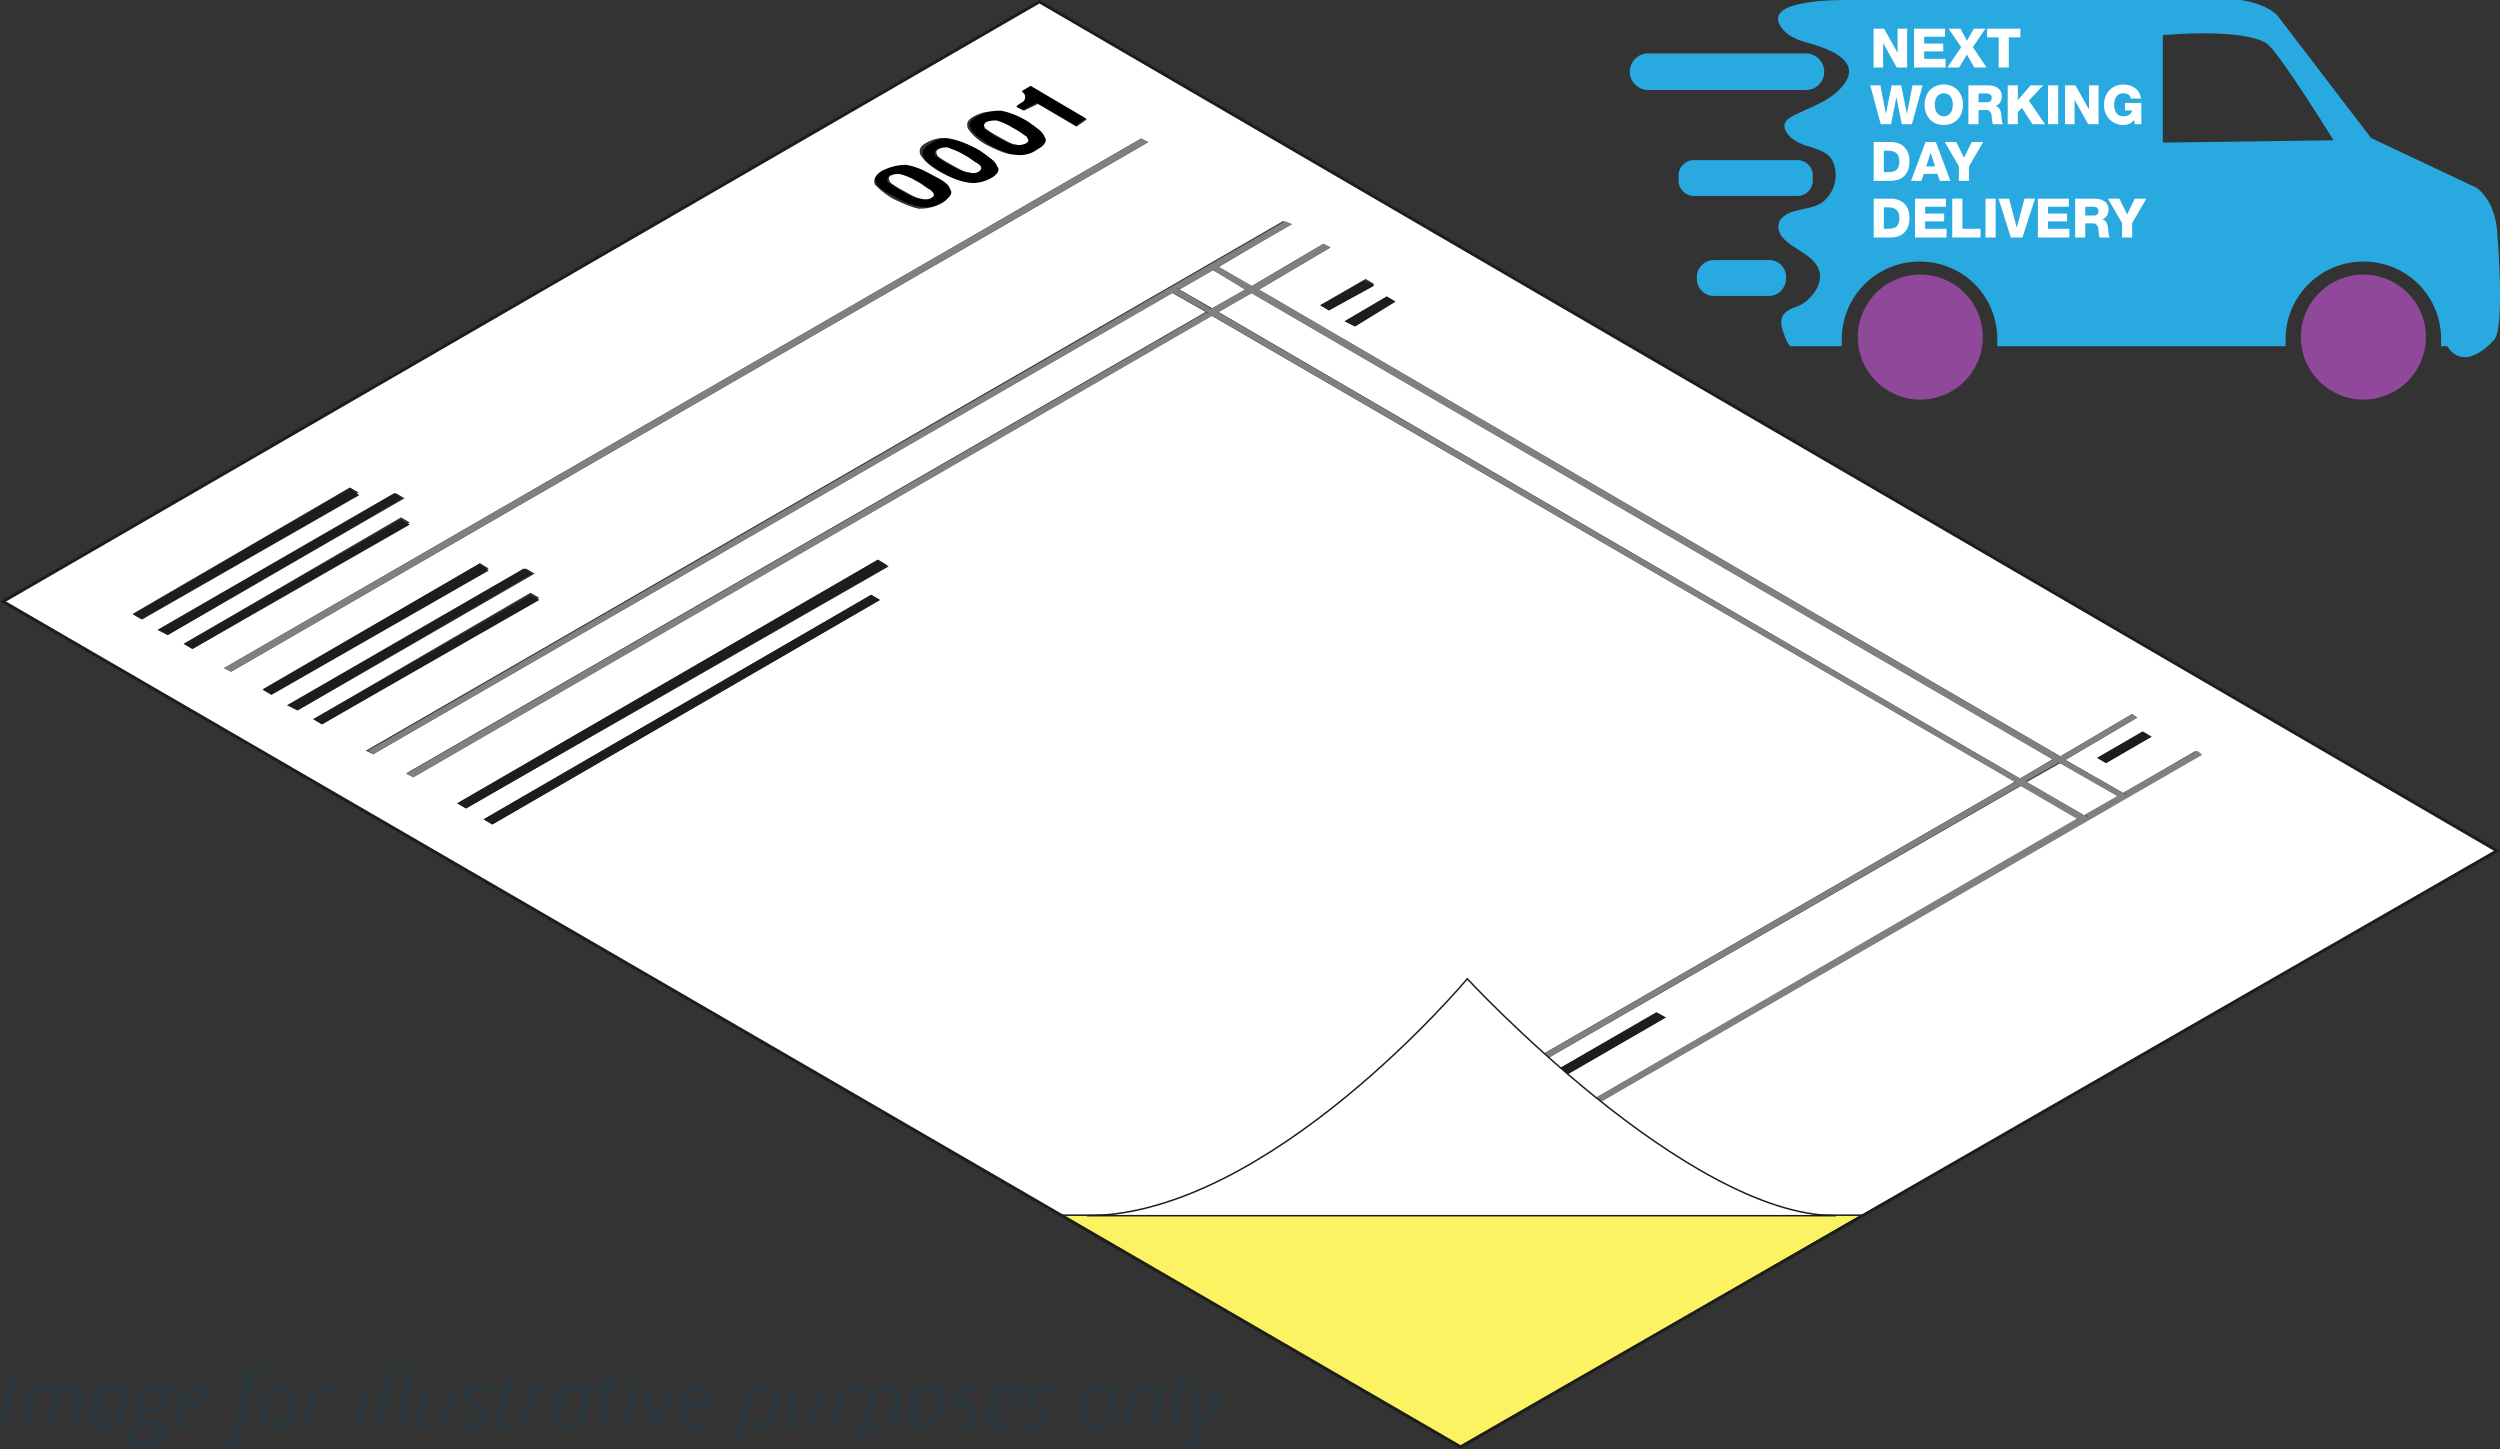 <?xml version="1.0" encoding="utf-8"?>
<!-- Generator: Adobe Illustrator 15.0.2, SVG Export Plug-In . SVG Version: 6.00 Build 0)  -->
<!DOCTYPE svg PUBLIC "-//W3C//DTD SVG 1.1//EN" "http://www.w3.org/Graphics/SVG/1.1/DTD/svg11.dtd">
<svg version="1.1" id="Layer_1" xmlns="http://www.w3.org/2000/svg" xmlns:xlink="http://www.w3.org/1999/xlink" x="0px" y="0px"
	 width="410.817px" height="238.108px" viewBox="-91.838 -91.35 410.817 238.108"
	 enable-background="new -91.838 -91.35 410.817 238.108" xml:space="preserve">
<rect x="-91.838" y="-91.35" width="410.817" height="238.108" fill="#333333" stroke="none"/>
<g enable-background="new    ">
	<g>
		<g>
			<g>
				<g>
					<g>
						<defs>
							<polygon id="SVGID_1_" points="148.174,146.414 -91.339,7.491 78.967,-91.061 318.48,48.46 							"/>
						</defs>
						<clipPath id="SVGID_2_">
							<use xlink:href="#SVGID_1_"  overflow="visible"/>
						</clipPath>
						<g clip-path="url(#SVGID_2_)">
							<path fill="#FFFFFF" d="M246.729,34.038l-5.515,3.138l9.499,5.515l5.514-3.224L246.729,34.038 M113.826-43.227l-5.431,3.14
								l131.714,76.67l5.431-3.224L113.826-43.227 M107.465-46.955l-5.512,3.138l5.43,3.139l5.51-3.139L107.465-46.955
								 M54.712-62.564c-0.592,0.254-0.592,0.596-0.255,1.188c0.255,0.253,1.188,0.849,2.292,1.441
								c1.101,0.595,2.035,1.188,2.629,1.188c0.592,0.255,1.442,0.255,2.034,0c0.595-0.254,0.595-0.593,0.255-1.188
								c-0.255-0.255-1.188-0.849-2.289-1.441c-1.108-0.595-2.038-1.188-2.629-1.188C55.899-62.819,55.307-62.819,54.712-62.564
								 M62.513-66.89c-0.595,0.255-0.595,0.595-0.255,1.188c0.255,0.255,1.188,0.849,2.289,1.438
								c1.104,0.597,2.037,1.188,2.629,1.188c0.849,0.253,1.442,0.253,2.037,0c0.592-0.254,0.592-0.594,0.255-1.188
								c-0.255-0.253-1.188-0.846-2.292-1.438c-1.102-0.594-2.034-1.188-2.629-1.188C63.7-67.397,63.106-67.144,62.513-66.89
								 M70.315-71.47c-0.592,0.255-0.592,0.595-0.255,1.188c0.255,0.255,1.188,0.849,2.292,1.442
								c1.102,0.596,2.035,1.188,2.544,1.188c0.85,0.254,1.441,0.254,2.036-0.255c0.592-0.255,0.592-0.594,0.255-1.188
								c-0.34-0.594-1.187-0.849-2.291-1.441c-1.102-0.594-2.035-1.188-2.629-1.188C71.42-71.725,70.91-71.725,70.315-71.47
								 M112.641,115.882l-1.442-0.846l69.121-40.032l1.441,0.847L112.641,115.882 M254.191,34.038l-1.441-0.849l7.464-4.327
								l1.441,0.849L254.191,34.038 M-10.934,44.133l-1.441-0.848L51.318,6.392L52.76,7.24L-10.934,44.133 M130.875-37.713
								l-1.7-0.85l6.875-4.07l1.442,0.848L130.875-37.713 M-15.26,41.501l-1.442-0.849L52.419,0.621l1.442,0.849L-15.26,41.501
								 M126.548-40.342l-1.442-0.85l7.461-4.323l1.441,0.849L126.548-40.342 M-30.526,32.596l-1.188-0.594l150.712-87.02
								l1.187,0.595l-11.787,6.955l5.43,3.138l11.792-6.955l1.185,0.594l-11.788,6.955l131.715,76.67l11.785-6.953l0.854,0.595
								l-11.79,6.952l9.498,5.431l11.79-6.871l0.851,0.594L119.34,119.615l-0.853-0.593L249.95,43.198l-9.499-5.514l-131.714,75.822
								l-0.851-0.588l131.379-75.824L107.207-39.49L-23.911,36.328l-1.19-0.595l131.376-75.821l-5.513-3.14L-30.526,32.596
								 M-38.923,27.677l-1.442-0.849L-4.658,6.051L-3.216,6.9L-38.923,27.677 M-42.912,25.389l-1.438-0.849L-5.42,2.066l1.442,0.85
								L-42.912,25.389 M-47.237,22.76l-1.441-0.848l35.708-20.694l1.441,0.848L-47.237,22.76 M-53.852,19.027l-1.187-0.593
								L95.675-68.587l1.188,0.594L-53.852,19.027 M-60.212,15.296l-1.438-0.85l35.705-20.777l1.442,0.847L-60.212,15.296
								 M-64.283,13.005l-1.441-0.848l38.929-22.476l1.438,0.85L-64.283,13.005 M-68.609,10.376l-1.442-0.849l35.708-20.778
								l1.442,0.848L-68.609,10.376 M76.424-73.167l-1.187-0.594c0.592-0.256,0.847-0.595,1.101-0.85
								c0.256-0.254,0.256-0.594,0.256-0.849c0-0.253,0-0.253-0.256-0.595l-0.254-0.254l1.442-0.847l9.244,5.428l-1.697,1.188
								l-6.356-3.732L76.424-73.167 M62.851-57.898c-1.187,0.594-2.289,0.849-3.731,0.849c-1.187-0.255-2.629-0.849-4.325-1.697
								c-1.442-0.849-2.292-1.697-2.884-2.29c-0.255-0.849,0-1.442,1.188-2.036c1.187-0.594,2.289-0.849,3.73-0.594
								c1.442,0.253,2.63,0.847,4.327,1.696c1.441,0.848,2.629,1.695,2.884,2.289C64.293-59.339,63.956-58.491,62.851-57.898
								 M70.315-62.223c-1.102,0.595-2.289,0.85-3.731,0.595c-1.442-0.254-2.629-0.849-4.323-1.697
								c-1.441-0.848-2.292-1.697-2.884-2.629c-0.255-0.85,0-1.442,1.187-2.037c1.188-0.594,2.289-0.848,3.73-0.594
								c1.442,0.255,2.629,0.849,4.326,1.696c1.442,0.85,2.292,1.697,2.884,2.631C72.098-63.666,71.757-63.071,70.315-62.223
								 M78.121-66.803c-1.187,0.594-2.292,0.85-3.733,0.85c-1.441-0.255-2.629-0.85-4.326-1.697
								c-1.442-0.849-2.289-1.697-2.884-2.632c-0.255-0.847,0-1.441,1.188-2.035c1.19-0.594,2.292-0.848,3.733-0.594
								c1.442,0.255,2.629,0.849,4.326,1.697c1.442,0.849,2.292,1.696,2.884,2.629C79.902-68.331,79.562-67.397,78.121-66.803
								 M78.967-91.061L-91.339,7.491l239.514,139.267L318.48,48.46L78.967-91.061"/>
							<path fill="#1D1D1B" d="M-34.259-11.166L-69.964,9.612l1.442,0.849l35.705-20.438L-34.259-11.166 M-27.046-10.318
								l-38.933,22.476l1.697,0.848l38.588-22.474L-27.046-10.318 M-25.948-5.992l-35.705,20.438l1.438,0.85l35.708-20.439
								L-25.948-5.992 M-12.971,1.218l-35.708,20.778l1.441,0.849l35.708-20.438L-12.971,1.218 M-5.761,2.066L-44.69,24.54
								l1.696,0.849L-4.402,2.914L-5.761,2.066 M-4.574,6.392l-35.791,20.439l1.442,0.849L-3.215,7.24L-4.574,6.392 M52.423,0.623
								l-69.125,40.029l1.442,0.849L54.199,1.726L52.423,0.623 M51.318,6.392l-63.694,36.894l1.441,0.848L52.76,7.24L51.318,6.392
								 M132.316-45.262l-7.209,4.072l1.442,0.85l7.461-4.072L132.316-45.262 M136.05-42.633l-6.958,4.07l1.697,0.85l6.615-4.071
								L136.05-42.633 M180.403,75.004l-69.458,40.032l1.78,0.846l69.21-40.031L180.403,75.004 M260.302,28.863l-7.467,4.327
								l1.44,0.849l7.466-4.325L260.302,28.863"/>
							<path fill="#808080" d="M95.675-68.587L-55.036,18.435l1.187,0.593l150.712-87.02L95.675-68.587 M119.338-55.013
								L-31.373,32.002l0.847,0.594l131.459-75.823l-0.592-0.254l1.188-0.594l0.592,0.254l5.431-3.138l-0.595-0.255l0.85-0.594
								l0.591,0.254l12.128-6.952L119.338-55.013 M106.364-40.004L-25.102,35.82l1.19,0.595l131.374-75.908L106.364-40.004
								 M112.641-43.735l-5.514,3.138l1.188,0.595l5.513-3.139L112.641-43.735 M125.616-51.282l-11.79,6.956l1.187,0.594
								l11.788-6.955L125.616-51.282 M239.18,37.176l-131.374,75.823l0.848,0.592l131.462-75.824L239.18,37.176 M245.54,33.444
								l-5.512,3.139l0.846,0.594l5.517-3.138L245.54,33.444 M258.514,25.983l-11.785,6.953l0.85,0.594l11.79-6.952L258.514,25.983
								 M269.206,32.002l-12.127,6.871l0.592,0.254l-0.851,0.594l-0.592-0.338l-5.51,3.138l0.588,0.254l-1.187,0.596l-0.595-0.255
								l-131.035,75.99l0.853,0.591l150.71-87.016L269.206,32.002 M101.444-44.075l-1.104,0.594l0.592,0.254l5.51,3.14l0.85,0.593
								l131.971,76.67l0.851,0.594l9.496,5.516l0.595,0.254l1.186-0.596l-0.592-0.253l-9.496-5.515l-1.188-0.594L108.398-40.004
								l-1.187-0.595l-5.173-3.138L101.444-44.075 M107.807-47.803l-0.85,0.594l0.595,0.256l5.173,3.223l1.104,0.594l131.715,76.672
								l1.188,0.594l9.498,5.429l0.592,0.256l0.851-0.594l-0.592-0.254l-9.499-5.43l-0.85-0.595L115.016-43.817l-1.188-0.593
								l-5.43-3.139L107.807-47.803"/>
							<path d="M61.072-58.746c-0.595,0.255-1.188,0.255-2.037,0c-0.847-0.254-1.697-0.593-2.626-1.188
								c-1.188-0.594-1.697-1.188-2.289-1.441c-0.254-0.254-0.254-0.85,0.255-1.188c0.591-0.255,1.187-0.255,1.697-0.255
								c0.592,0.255,1.692,0.595,2.629,1.189c1.187,0.594,1.697,1.187,2.289,1.441C62.004-59.339,61.664-59.085,61.072-58.746
								 M53.352-63.411c-1.187,0.593-1.697,1.443-1.187,2.036c0.254,0.849,1.187,1.441,2.884,2.291
								c1.442,0.847,2.884,1.441,4.326,1.694c1.188,0.255,2.629,0,3.731-0.849c1.187-0.594,1.697-1.442,1.187-2.036
								c-0.254-0.849-1.187-1.44-2.88-2.29c-1.442-0.849-2.884-1.441-4.326-1.696C55.642-64.26,54.457-63.92,53.352-63.411
								 M68.873-63.071c-0.592,0.253-1.102,0.253-2.034,0c-0.932-0.255-1.697-0.594-2.629-1.188
								c-1.187-0.595-1.697-1.188-2.292-1.439c-0.255-0.253-0.255-0.847,0.254-1.188c0.595-0.254,1.188-0.254,1.697-0.254
								c0.596,0.254,1.697,0.597,2.629,1.189c1.188,0.594,1.697,1.187,2.292,1.442C69.723-63.92,69.469-63.411,68.873-63.071
								 M61.072-67.738c-1.188,0.594-1.438,1.442-1.188,2.036c0.255,0.848,1.188,1.438,2.884,2.631
								c1.442,0.848,2.884,1.438,4.326,1.697c1.188,0.253,2.543,0,3.731-0.594c1.188-0.596,1.782-1.443,1.188-2.037
								c-0.255-0.85-1.188-1.442-2.884-2.63c-1.442-0.849-2.884-1.441-4.326-1.696C63.446-68.841,62.259-68.587,61.072-67.738
								 M76.679-67.738c-0.595,0.255-1.188,0.255-1.783,0.255c-0.847-0.255-1.697-0.594-2.629-1.188
								c-1.187-0.595-1.697-1.188-2.289-1.439c-0.255-0.254-0.255-0.849,0.255-1.187c0.592-0.254,1.187-0.254,1.697-0.254
								c0.848,0.254,1.697,0.593,2.629,1.187c1.187,0.594,1.779,1.188,2.289,1.442C77.271-68.245,77.271-67.992,76.679-67.738
								 M68.873-72.319c-1.187,0.594-1.697,1.442-1.187,2.035c0.255,0.849,1.187,1.442,2.884,2.632
								c1.441,0.848,2.884,1.441,4.326,1.697c1.187,0.253,2.629,0,3.733-0.85c1.187-0.594,1.697-1.441,1.187-2.037
								c-0.255-0.848-1.187-1.442-2.881-2.63c-1.442-0.849-2.884-1.441-4.326-1.696C71.166-73.167,70.061-72.912,68.873-72.319
								 M77.525-77.238l-1.442,0.848l0.34,0.256c0.255,0.254,0.255,0.254,0.255,0.594c0,0.338,0,0.594-0.341,0.848
								c-0.254,0.255-0.591,0.255-1.186,0.85l1.105,0.594l2.288-1.188l6.364,3.732l1.695-1.188L77.525-77.238"/>
						</g>
					</g>
				</g>
			</g>
		</g>
	</g>
</g>
<path fill="#FCF362" stroke="#1D1D1B" stroke-width="0.25" stroke-miterlimit="10" d="M148.174,146.414l-65.731-38.08h131.715
	L148.174,146.414z"/>
<path fill="#FFFFFF" stroke="#1D1D1B" stroke-width="0.25" stroke-miterlimit="10" d="M209.832,108.421H86.769
	c29.937,0,62.508-38.93,62.508-38.93S185.324,108.421,209.832,108.421L209.832,108.421z"/>
<path fill="none" stroke="#1D1D1B" stroke-width="0.5" stroke-miterlimit="10" d="M318.48,48.46L78.967-91.061L-91.339,7.491
	l239.514,138.922L318.48,48.46z"/>
<g>
	<path fill="#2A373E" d="M-91.838,143.287l1.982-9.311h1.061l-1.972,9.311H-91.838z M-84.412,143.287l0.941-4.404
		c0.08-0.399,0.1-0.701,0.1-0.861c0.02-0.3-0.05-0.527-0.18-0.698c-0.13-0.16-0.36-0.24-0.67-0.24c-0.352,0-0.701,0.12-1.031,0.381
		c-0.34,0.25-0.63,0.6-0.901,1.102c-0.25,0.46-0.45,1.03-0.581,1.7l-0.66,3.003h-1.061l1.481-6.956h0.9l-0.16,1.303h0.07
		c0.371-0.503,0.731-0.883,1.101-1.103c0.36-0.22,0.741-0.33,1.131-0.33c0.48,0,0.851,0.142,1.101,0.42
		c0.26,0.271,0.42,0.65,0.46,1.144h0.05c0.38-0.521,0.771-0.922,1.182-1.172c0.399-0.271,0.82-0.399,1.241-0.399
		c0.541,0,0.951,0.149,1.251,0.43c0.3,0.281,0.44,0.701,0.44,1.263c0,0.278-0.04,0.66-0.13,1.121l-0.92,4.272h-1.071l0.93-4.403
		c0.1-0.438,0.141-0.752,0.141-0.932c0-0.271-0.07-0.48-0.221-0.642c-0.14-0.149-0.37-0.229-0.7-0.229
		c-0.33,0-0.67,0.12-1.001,0.371c-0.34,0.24-0.63,0.6-0.88,1.041c-0.25,0.46-0.441,1-0.571,1.602l-0.681,3.203h-1.12
		L-84.412,143.287z M-73.422,136.18c0.4,0,0.73,0.101,1.041,0.32c0.3,0.2,0.541,0.5,0.7,0.898h0.08l0.42-1.101h0.801l-1.471,6.966
		h-0.841l0.161-1.319h-0.061c-0.761,0.972-1.551,1.45-2.402,1.45c-0.58,0-1.041-0.199-1.381-0.621c-0.331-0.42-0.5-1.001-0.5-1.722
		c0-0.881,0.15-1.702,0.451-2.452c0.3-0.751,0.729-1.332,1.261-1.762c0.531-0.42,1.101-0.64,1.742-0.64L-73.422,136.18
		L-73.422,136.18z M-74.623,142.515c0.4,0,0.801-0.199,1.221-0.6c0.4-0.381,0.73-0.901,1.001-1.522c0.24-0.6,0.37-1.239,0.37-1.881
		c0-0.431-0.13-0.781-0.37-1.041c-0.241-0.261-0.551-0.401-0.931-0.401c-0.44,0.021-0.851,0.2-1.231,0.563
		c-0.38,0.37-0.681,0.86-0.901,1.48c-0.2,0.621-0.32,1.279-0.32,1.973c0,0.47,0.1,0.831,0.3,1.071
		c0.201,0.238,0.48,0.357,0.841,0.357H-74.623z M-63.143,136.31l-0.16,0.682l-1.331,0.158c0.17,0.264,0.26,0.604,0.26,1.001
		c0,0.804-0.25,1.465-0.741,1.942c-0.5,0.48-1.161,0.722-2.002,0.722c-0.22,0-0.4-0.021-0.521-0.051
		c-0.602,0.222-0.88,0.5-0.88,0.83c0,0.17,0.07,0.302,0.2,0.353c0.15,0.051,0.351,0.101,0.62,0.131l0.741,0.1
		c0.761,0.08,1.321,0.271,1.662,0.55c0.35,0.281,0.521,0.701,0.521,1.231c0,0.781-0.3,1.382-0.921,1.802
		c-0.62,0.44-1.501,0.651-2.602,0.651c-0.831,0-1.481-0.144-1.942-0.451c-0.47-0.32-0.701-0.75-0.701-1.321
		c0-0.438,0.15-0.831,0.46-1.161c0.3-0.317,0.801-0.601,1.471-0.83c-0.32-0.171-0.48-0.431-0.48-0.771
		c0-0.301,0.101-0.541,0.32-0.751c0.22-0.2,0.521-0.4,0.901-0.581c-0.26-0.14-0.48-0.34-0.65-0.601
		c-0.18-0.271-0.261-0.58-0.261-0.933c0-0.801,0.25-1.479,0.751-2.002c0.5-0.53,1.15-0.8,1.932-0.8c0.331,0,0.661,0.05,0.981,0.13
		h2.372V136.31L-63.143,136.31z M-69.909,144.517c0,0.32,0.14,0.58,0.42,0.771c0.28,0.199,0.681,0.278,1.231,0.278
		c0.771,0,1.372-0.13,1.802-0.398c0.431-0.271,0.65-0.651,0.65-1.144c0-0.261-0.101-0.471-0.34-0.619
		c-0.241-0.149-0.621-0.261-1.171-0.319l-1.021-0.102c-0.5,0.102-0.901,0.302-1.171,0.562c-0.26,0.26-0.4,0.602-0.4,0.961V144.517z
		 M-68.138,138.953c0,0.358,0.1,0.631,0.301,0.819c0.18,0.182,0.44,0.271,0.78,0.271c0.34,0,0.63-0.101,0.881-0.271
		c0.25-0.17,0.439-0.422,0.571-0.729c0.13-0.3,0.2-0.651,0.2-1.001c0-0.36-0.1-0.62-0.28-0.801c-0.181-0.2-0.451-0.28-0.801-0.28
		c-0.33,0-0.62,0.08-0.859,0.25c-0.25,0.171-0.44,0.398-0.581,0.721c-0.14,0.3-0.2,0.644-0.2,1.001L-68.138,138.953z
		 M-60.491,143.386c-0.781,0-1.401-0.22-1.832-0.681c-0.46-0.46-0.681-1.103-0.681-1.921c0-0.802,0.161-1.553,0.471-2.282
		c0.3-0.731,0.721-1.302,1.251-1.702c0.521-0.4,1.102-0.62,1.722-0.62c0.64,0,1.131,0.15,1.461,0.43
		c0.331,0.28,0.48,0.672,0.48,1.173c0,0.771-0.341,1.359-1.041,1.803c-0.701,0.43-1.702,0.648-3.002,0.648h-0.221l-0.03,0.501
		c0,0.562,0.141,1,0.4,1.303c0.26,0.318,0.67,0.47,1.201,0.47c0.28,0,0.55-0.04,0.831-0.1c0.28-0.103,0.631-0.23,1.051-0.433v0.9
		c-0.4,0.201-0.751,0.331-1.051,0.399c-0.3,0.069-0.64,0.102-1.001,0.102L-60.491,143.386z M-59.61,137.081
		c-0.43,0-0.84,0.198-1.23,0.601c-0.38,0.4-0.67,0.961-0.88,1.661h0.07c0.971,0,1.702-0.12,2.222-0.38
		c0.5-0.25,0.76-0.604,0.76-1.104c0-0.22-0.08-0.397-0.23-0.55c-0.16-0.148-0.4-0.221-0.731-0.221L-59.61,137.081z M-54.485,146.389
		c-0.3,0-0.55-0.04-0.801-0.121v-0.897c0.28,0.1,0.521,0.14,0.72,0.14c0.331,0,0.57-0.13,0.751-0.4c0.16-0.261,0.3-0.63,0.4-1.119
		l1.452-6.879h-1.231l0.08-0.42l1.301-0.397l0.161-0.651c0.2-0.841,0.46-1.438,0.8-1.802c0.351-0.34,0.861-0.5,1.542-0.5
		c0.17,0,0.38,0,0.621,0.06c0.25,0.063,0.44,0.103,0.57,0.17l-0.28,0.821c-0.32-0.13-0.601-0.2-0.871-0.2
		c-0.371,0-0.65,0.103-0.851,0.303c-0.2,0.22-0.35,0.601-0.48,1.141l-0.16,0.701h1.501l-0.14,0.8h-1.501l-1.481,6.967
		c-0.17,0.801-0.42,1.401-0.761,1.763c-0.351,0.358-0.8,0.552-1.361,0.552L-54.485,146.389z M-45.658,136.22
		c0.801,0,1.432,0.24,1.902,0.7c0.46,0.501,0.7,1.149,0.7,1.981c0,0.802-0.15,1.552-0.46,2.252c-0.3,0.7-0.721,1.251-1.241,1.642
		c-0.521,0.4-1.101,0.602-1.762,0.602c-0.821,0-1.452-0.25-1.902-0.729c-0.471-0.479-0.701-1.131-0.701-1.961
		c0-0.802,0.15-1.553,0.46-2.264c0.31-0.712,0.721-1.253,1.251-1.633c0.5-0.37,1.101-0.56,1.742-0.56L-45.658,136.22z
		 M-44.157,138.753c0-0.481-0.14-0.881-0.399-1.184c-0.271-0.318-0.63-0.471-1.081-0.471c-0.46,0-0.87,0.16-1.241,0.471
		c-0.371,0.32-0.65,0.75-0.851,1.304c-0.201,0.569-0.3,1.201-0.3,1.872c0,0.55,0.13,0.979,0.4,1.279
		c0.27,0.302,0.66,0.449,1.161,0.449c0.44,0,0.831-0.147,1.201-0.46c0.34-0.301,0.601-0.751,0.8-1.319
		c0.201-0.57,0.301-1.224,0.301-1.951L-44.157,138.753z M-37.672,136.18c0.301,0,0.551,0.03,0.761,0.101l-0.23,0.939
		c-0.22-0.05-0.44-0.08-0.661-0.08c-0.4,0-0.76,0.13-1.102,0.381c-0.33,0.263-0.63,0.603-0.88,1.063
		c-0.25,0.45-0.431,0.951-0.55,1.501l-0.681,3.203h-1.081l1.501-6.979h0.871l-0.15,1.302h0.06c0.32-0.399,0.57-0.699,0.771-0.882
		c0.2-0.17,0.4-0.3,0.62-0.397c0.2-0.103,0.451-0.15,0.721-0.15L-37.672,136.18L-37.672,136.18z M-32.486,143.287h-1.051
		l1.481-6.979h1.07L-32.486,143.287z M-31.756,134.528c0-0.229,0.07-0.43,0.2-0.577c0.14-0.151,0.319-0.231,0.53-0.231
		c0.371,0,0.561,0.201,0.561,0.581c0,0.229-0.07,0.43-0.2,0.6c-0.13,0.171-0.32,0.231-0.5,0.231c-0.17,0-0.3-0.05-0.42-0.161
		c-0.12-0.1-0.17-0.26-0.17-0.45L-31.756,134.528L-31.756,134.528z M-29.184,143.287h-1.06l2.101-9.909h1.071l-2.102,9.909H-29.184z
		 M-25.881,143.287h-1.061l2.102-9.909h1.071l-2.102,9.909H-25.881z M-21.137,136.31l-0.961,4.404
		c-0.07,0.399-0.101,0.68-0.101,0.899c0,0.602,0.3,0.899,0.921,0.899c0.38,0,0.74-0.13,1.101-0.38
		c0.361-0.26,0.681-0.621,0.951-1.101c0.28-0.473,0.5-1.041,0.63-1.702l0.641-3.022h1.051l-1.461,6.956h-0.881l0.14-1.301h-0.07
		c-0.43,0.54-0.82,0.899-1.201,1.121c-0.38,0.2-0.771,0.3-1.171,0.3c-0.541,0-0.961-0.14-1.271-0.43
		c-0.311-0.291-0.471-0.701-0.471-1.264c0-0.25,0.04-0.619,0.13-1.08l0.931-4.305h1.081h0.011V136.31z M-11.829,141.285
		c0,0.671-0.23,1.2-0.701,1.561c-0.47,0.371-1.121,0.552-1.98,0.552c-0.701,0-1.361-0.131-1.933-0.421v-1.001
		c0.301,0.171,0.602,0.301,0.961,0.4c0.33,0.1,0.65,0.148,0.94,0.148c0.53,0,0.931-0.101,1.201-0.318c0.27-0.2,0.4-0.473,0.4-0.802
		c0-0.239-0.06-0.439-0.2-0.602c-0.16-0.171-0.48-0.399-0.971-0.701c-0.55-0.3-0.939-0.601-1.171-0.898
		c-0.229-0.301-0.34-0.642-0.34-1.054c0-0.58,0.2-1.061,0.641-1.398c0.43-0.37,1-0.55,1.701-0.55c0.701,0,1.401,0.157,2.082,0.47
		l-0.34,0.871l-0.351-0.16c-0.44-0.181-0.9-0.271-1.401-0.271c-0.401,0-0.701,0.103-0.941,0.304c-0.22,0.17-0.331,0.397-0.331,0.697
		c0,0.24,0.07,0.441,0.22,0.604c0.149,0.18,0.46,0.399,0.931,0.66c0.45,0.261,0.781,0.479,0.971,0.661
		c0.201,0.18,0.351,0.369,0.451,0.58c0.101,0.199,0.14,0.449,0.14,0.699L-11.829,141.285z M-8.416,142.526
		c0.23,0,0.541-0.051,0.921-0.158v0.819c-0.15,0.062-0.331,0.102-0.541,0.149c-0.2,0.04-0.381,0.061-0.5,0.061
		c-0.531,0-0.941-0.101-1.221-0.37c-0.271-0.251-0.4-0.619-0.4-1.119c0-0.271,0.03-0.604,0.101-0.951l0.801-3.824h-1.081l0.08-0.46
		l1.181-0.5l0.801-1.442h0.601l-0.34,1.604h1.741l-0.16,0.8h-1.731l-0.831,3.844c-0.08,0.37-0.12,0.65-0.12,0.842
		c0,0.239,0.061,0.432,0.2,0.552c0.101,0.13,0.281,0.198,0.5,0.198L-8.416,142.526L-8.416,142.526z M-1.93,136.18
		c0.3,0,0.551,0.03,0.761,0.101l-0.24,0.939c-0.22-0.05-0.44-0.08-0.66-0.08c-0.399,0-0.751,0.13-1.101,0.381
		c-0.32,0.263-0.601,0.603-0.871,1.063c-0.25,0.45-0.43,0.951-0.55,1.501l-0.681,3.203h-1.071l1.501-6.979h0.871l-0.141,1.302h0.061
		c0.3-0.399,0.561-0.699,0.76-0.882c0.201-0.17,0.4-0.3,0.621-0.397c0.22-0.103,0.47-0.15,0.73-0.15L-1.93,136.18L-1.93,136.18z
		 M2.504,136.18c0.4,0,0.741,0.101,1.041,0.32c0.3,0.2,0.55,0.5,0.701,0.898h0.08l0.431-1.101h0.82l-1.481,6.966H3.245l0.16-1.319
		h-0.05c-0.75,0.972-1.551,1.45-2.402,1.45c-0.571,0-1.041-0.199-1.371-0.621c-0.331-0.42-0.5-1.001-0.5-1.722
		c0-0.881,0.15-1.702,0.45-2.452c0.3-0.741,0.701-1.332,1.241-1.762c0.53-0.42,1.101-0.64,1.742-0.64L2.504,136.18z M1.303,142.515
		c0.4,0,0.821-0.199,1.221-0.6c0.4-0.381,0.741-0.901,1.001-1.522c0.25-0.6,0.37-1.239,0.37-1.881c0-0.431-0.12-0.781-0.35-1.041
		c-0.241-0.261-0.55-0.401-0.941-0.401c-0.44,0.021-0.851,0.2-1.221,0.563c-0.38,0.37-0.68,0.86-0.901,1.48
		c-0.22,0.621-0.32,1.279-0.32,1.973c0,0.47,0.1,0.831,0.3,1.071C0.662,142.396,0.942,142.515,1.303,142.515z M8.308,142.526
		c0.23,0,0.541-0.051,0.901-0.158v0.819c-0.131,0.062-0.301,0.102-0.521,0.149c-0.201,0.04-0.381,0.061-0.5,0.061
		c-0.541,0-0.941-0.101-1.221-0.37c-0.28-0.251-0.43-0.619-0.43-1.119c0-0.271,0.03-0.604,0.1-0.951l0.801-3.824H6.357l0.1-0.46
		l1.171-0.5l0.78-1.442h0.621l-0.351,1.604h1.742l-0.17,0.8H8.549l-0.831,3.844c-0.07,0.37-0.1,0.65-0.1,0.842
		c0,0.239,0.05,0.432,0.17,0.552c0.13,0.13,0.3,0.198,0.52,0.198V142.526L8.308,142.526z M11.452,143.287h-1.061l1.501-6.979h1.051
		l-1.501,6.967L11.452,143.287z M12.172,134.528c0-0.229,0.07-0.43,0.2-0.577c0.141-0.151,0.321-0.231,0.531-0.231
		c0.38,0,0.561,0.201,0.561,0.581c0,0.229-0.06,0.43-0.2,0.6c-0.14,0.171-0.3,0.231-0.5,0.231c-0.16,0-0.3-0.05-0.399-0.161
		c-0.12-0.1-0.18-0.26-0.18-0.45L12.172,134.528z M14.734,143.287l-0.801-6.979h1.081l0.4,3.903c0.1,1.081,0.15,1.853,0.15,2.302
		h0.05c0.541-1.171,0.921-1.962,1.141-2.36l2.052-3.845h1.131l-3.753,6.967h-1.451V143.287L14.734,143.287z M22.461,143.386
		c-0.8,0-1.401-0.22-1.841-0.681c-0.44-0.46-0.67-1.103-0.67-1.921c0-0.802,0.15-1.553,0.47-2.282c0.3-0.731,0.73-1.302,1.251-1.702
		s1.101-0.62,1.722-0.62c0.65,0,1.131,0.15,1.461,0.43c0.331,0.28,0.5,0.672,0.5,1.173c0,0.771-0.36,1.359-1.061,1.803
		c-0.701,0.43-1.702,0.648-3.022,0.648h-0.2l-0.03,0.501c0,0.562,0.12,1,0.38,1.303c0.261,0.318,0.661,0.47,1.201,0.47
		c0.271,0,0.55-0.04,0.831-0.1c0.3-0.103,0.64-0.23,1.061-0.433v0.9c-0.4,0.201-0.751,0.331-1.061,0.399
		c-0.311,0.069-0.641,0.102-1.001,0.102L22.461,143.386z M23.342,137.081c-0.439,0-0.851,0.198-1.23,0.601
		c-0.38,0.4-0.682,0.961-0.881,1.661h0.07c0.971,0,1.701-0.12,2.222-0.38c0.521-0.25,0.771-0.604,0.771-1.104
		c0-0.22-0.07-0.397-0.23-0.55c-0.15-0.148-0.4-0.221-0.721-0.221V137.081z M32.59,143.386c-0.4,0-0.771-0.1-1.081-0.3
		c-0.3-0.221-0.55-0.501-0.72-0.901h-0.06l-0.02,0.25c-0.02,0.103-0.04,0.25-0.07,0.44c-0.03,0.181-0.28,1.353-0.73,3.504h-1.05
		L30.98,136.3h0.881l-0.16,1.321h0.05c0.74-0.961,1.531-1.441,2.352-1.441c0.581,0,1.041,0.22,1.371,0.63
		c0.331,0.42,0.5,1.001,0.5,1.742c0,0.9-0.14,1.722-0.44,2.473c-0.3,0.75-0.701,1.331-1.201,1.751
		c-0.53,0.4-1.101,0.603-1.761,0.603L32.59,143.386z M33.771,137.081c-0.4,0-0.821,0.198-1.241,0.601
		c-0.42,0.4-0.76,0.901-1.001,1.521c-0.25,0.601-0.38,1.229-0.38,1.872c0,0.46,0.12,0.801,0.36,1.061
		c0.23,0.25,0.57,0.37,1.021,0.37c0.399,0,0.8-0.17,1.171-0.521c0.361-0.331,0.65-0.82,0.871-1.451
		c0.22-0.631,0.33-1.302,0.33-2.001C34.902,137.561,34.522,137.081,33.771,137.081L33.771,137.081z M39.506,136.31l-0.96,4.404
		c-0.07,0.399-0.1,0.68-0.1,0.899c0,0.602,0.3,0.899,0.92,0.899c0.36,0,0.729-0.13,1.101-0.38c0.352-0.26,0.67-0.621,0.941-1.101
		c0.28-0.473,0.5-1.041,0.63-1.702l0.641-3.022h1.062l-1.472,6.956h-0.9l0.15-1.301h-0.08c-0.4,0.54-0.801,0.899-1.181,1.121
		c-0.401,0.2-0.781,0.3-1.181,0.3c-0.541,0-0.971-0.14-1.281-0.43c-0.31-0.291-0.46-0.701-0.46-1.264c0-0.25,0.05-0.619,0.14-1.08
		l0.931-4.305h1.081h0.019V136.31z M48.924,136.18c0.301,0,0.541,0.03,0.761,0.101l-0.23,0.939c-0.22-0.05-0.451-0.08-0.67-0.08
		c-0.381,0-0.741,0.13-1.081,0.381c-0.341,0.263-0.63,0.603-0.881,1.063c-0.25,0.45-0.44,0.951-0.562,1.501l-0.671,3.203H44.53
		l1.48-6.979h0.901l-0.15,1.302h0.061c0.3-0.399,0.56-0.699,0.761-0.882c0.18-0.17,0.4-0.3,0.601-0.397
		C48.413,136.23,48.654,136.18,48.924,136.18L48.924,136.18z M52.757,143.386c-0.4,0-0.771-0.1-1.081-0.3
		c-0.32-0.221-0.55-0.501-0.72-0.901h-0.07v0.25c-0.02,0.103-0.05,0.25-0.08,0.44c-0.031,0.181-0.271,1.353-0.73,3.504h-1.062
		l2.132-10.079h0.901l-0.181,1.321h0.04c0.761-0.961,1.552-1.441,2.363-1.441c0.58,0,1.041,0.22,1.371,0.63
		c0.341,0.42,0.5,1.001,0.5,1.742c0,0.9-0.14,1.722-0.43,2.473c-0.29,0.75-0.701,1.331-1.201,1.751
		c-0.53,0.4-1.121,0.603-1.771,0.603L52.757,143.386z M53.938,137.081c-0.4,0-0.821,0.198-1.241,0.601
		c-0.4,0.4-0.74,0.901-1.001,1.521c-0.24,0.601-0.36,1.229-0.36,1.872c0,0.46,0.101,0.801,0.351,1.061
		c0.23,0.25,0.57,0.37,1.001,0.37c0.43,0,0.82-0.17,1.181-0.521c0.361-0.331,0.651-0.82,0.871-1.451
		c0.221-0.631,0.331-1.302,0.331-2.001C55.069,137.561,54.699,137.081,53.938,137.081L53.938,137.081z M60.894,136.22
		c0.801,0,1.442,0.24,1.902,0.7c0.47,0.501,0.7,1.149,0.7,1.981c0,0.802-0.15,1.552-0.46,2.252c-0.3,0.7-0.7,1.251-1.231,1.642
		c-0.521,0.4-1.101,0.602-1.761,0.602c-0.801,0-1.452-0.25-1.902-0.729c-0.47-0.479-0.701-1.131-0.701-1.961
		c0-0.802,0.15-1.553,0.46-2.264c0.311-0.712,0.73-1.253,1.251-1.633c0.529-0.37,1.101-0.56,1.751-0.56L60.894,136.22z
		 M62.395,138.753c0-0.481-0.14-0.881-0.4-1.184c-0.27-0.318-0.621-0.471-1.081-0.471s-0.87,0.16-1.241,0.471
		c-0.36,0.32-0.65,0.75-0.851,1.304c-0.201,0.569-0.3,1.201-0.3,1.872c0,0.55,0.13,0.979,0.4,1.279
		c0.27,0.302,0.661,0.449,1.161,0.449c0.43,0,0.83-0.147,1.181-0.46c0.352-0.301,0.621-0.751,0.821-1.319
		c0.2-0.57,0.3-1.224,0.3-1.951L62.395,138.753z M68.781,141.285c0,0.671-0.24,1.2-0.701,1.561
		c-0.471,0.371-1.131,0.552-1.981,0.552c-0.721,0-1.361-0.131-1.942-0.421v-1.001c0.3,0.171,0.621,0.301,0.961,0.4
		c0.34,0.099,0.661,0.148,0.951,0.148c0.529,0,0.939-0.101,1.201-0.318c0.28-0.2,0.4-0.473,0.4-0.802c0-0.239-0.06-0.439-0.2-0.602
		c-0.16-0.171-0.479-0.399-0.971-0.701c-0.55-0.3-0.94-0.601-1.171-0.898c-0.23-0.301-0.34-0.642-0.34-1.054
		c0-0.58,0.2-1.061,0.63-1.398c0.431-0.37,1.001-0.55,1.702-0.55c0.7,0,1.4,0.157,2.082,0.47l-0.33,0.871l-0.352-0.16
		c-0.43-0.181-0.899-0.271-1.4-0.271c-0.401,0-0.701,0.103-0.932,0.304c-0.229,0.17-0.34,0.397-0.34,0.697
		c0,0.24,0.07,0.441,0.22,0.604c0.15,0.18,0.46,0.399,0.931,0.66c0.47,0.261,0.8,0.479,1,0.661c0.18,0.18,0.331,0.369,0.43,0.58
		c0.1,0.199,0.15,0.449,0.15,0.699L68.781,141.285L68.781,141.285z M72.805,143.386c-0.781,0-1.401-0.22-1.832-0.681
		c-0.45-0.46-0.67-1.103-0.67-1.921c0-0.802,0.16-1.553,0.47-2.282c0.321-0.731,0.73-1.302,1.261-1.702
		c0.521-0.4,1.101-0.62,1.721-0.62c0.641,0,1.131,0.15,1.461,0.43c0.33,0.28,0.5,0.672,0.5,1.173c0,0.771-0.36,1.359-1.061,1.803
		c-0.7,0.43-1.701,0.648-3.002,0.648h-0.22l-0.03,0.501c0,0.562,0.12,1,0.381,1.303c0.26,0.318,0.67,0.47,1.201,0.47
		c0.279,0,0.551-0.04,0.831-0.1c0.3-0.103,0.641-0.23,1.061-0.433v0.9c-0.4,0.201-0.75,0.331-1.051,0.399
		c-0.3,0.08-0.631,0.102-1,0.102L72.805,143.386z M73.685,137.081c-0.44,0-0.84,0.198-1.231,0.601c-0.38,0.4-0.67,0.961-0.881,1.661
		h0.08c0.96,0,1.702-0.12,2.222-0.38c0.5-0.25,0.771-0.604,0.771-1.104c0-0.22-0.08-0.397-0.23-0.55
		c-0.15-0.148-0.4-0.221-0.721-0.221L73.685,137.081z M80.762,141.285c0,0.671-0.229,1.2-0.701,1.561
		c-0.47,0.371-1.121,0.552-1.981,0.552c-0.701,0-1.361-0.131-1.932-0.421v-1.001c0.3,0.171,0.601,0.301,0.96,0.4
		c0.34,0.1,0.661,0.148,0.951,0.148c0.53,0,0.931-0.101,1.201-0.318c0.271-0.2,0.4-0.473,0.4-0.802c0-0.239-0.06-0.439-0.2-0.602
		c-0.16-0.171-0.48-0.399-0.971-0.701c-0.55-0.3-0.941-0.601-1.171-0.898c-0.221-0.301-0.331-0.642-0.331-1.054
		c0-0.58,0.2-1.061,0.641-1.398c0.44-0.37,1.001-0.55,1.702-0.55c0.72,0,1.421,0.157,2.102,0.47l-0.35,0.871l-0.36-0.16
		c-0.43-0.181-0.9-0.271-1.4-0.271c-0.4,0-0.701,0.103-0.932,0.304c-0.22,0.17-0.33,0.397-0.33,0.697c0,0.24,0.07,0.441,0.22,0.604
		c0.149,0.18,0.46,0.399,0.931,0.66c0.44,0.261,0.771,0.479,0.961,0.661c0.2,0.18,0.35,0.369,0.45,0.58
		c0.101,0.199,0.151,0.449,0.151,0.699L80.762,141.285z M89.119,136.22c0.82,0,1.451,0.24,1.921,0.7
		c0.46,0.501,0.701,1.149,0.701,1.981c0,0.802-0.16,1.552-0.46,2.252c-0.3,0.7-0.721,1.251-1.241,1.642
		c-0.521,0.4-1.101,0.602-1.771,0.602c-0.8,0-1.451-0.25-1.901-0.729c-0.471-0.479-0.701-1.131-0.701-1.961
		c0-0.802,0.161-1.553,0.46-2.264c0.301-0.712,0.741-1.253,1.261-1.633c0.53-0.37,1.102-0.56,1.752-0.56L89.119,136.22z
		 M90.62,138.753c0-0.481-0.12-0.881-0.4-1.184c-0.25-0.318-0.601-0.471-1.061-0.471s-0.881,0.16-1.242,0.471
		c-0.37,0.32-0.65,0.75-0.86,1.304c-0.2,0.569-0.3,1.201-0.3,1.872c0,0.55,0.14,0.979,0.4,1.279c0.26,0.302,0.661,0.449,1.171,0.449
		c0.451,0,0.841-0.147,1.201-0.46c0.34-0.301,0.62-0.751,0.801-1.319c0.2-0.57,0.3-1.224,0.3-1.951L90.62,138.753z M96.976,143.287
		l0.94-4.404c0.07-0.45,0.12-0.751,0.12-0.921c0-0.271-0.08-0.48-0.23-0.642c-0.16-0.159-0.4-0.239-0.729-0.239
		c-0.371,0-0.741,0.12-1.101,0.381c-0.36,0.25-0.67,0.6-0.951,1.081c-0.27,0.47-0.47,1.041-0.601,1.701l-0.66,3.031h-1.061
		l1.481-6.977h0.9l-0.15,1.301h0.06c0.4-0.531,0.8-0.898,1.171-1.101c0.371-0.223,0.771-0.33,1.171-0.33
		c0.541,0,0.961,0.147,1.281,0.438c0.32,0.29,0.46,0.701,0.46,1.241c0,0.33-0.05,0.701-0.14,1.144l-0.901,4.271h-1.101
		L96.976,143.287z M101.289,143.287h-1.071l2.103-9.909h1.061l-2.102,9.909H101.289z M103.782,136.31h1.071l0.47,3.464
		c0.03,0.279,0.07,0.699,0.101,1.28c0.05,0.57,0.07,1.031,0.07,1.371h0.04c0.16-0.359,0.34-0.801,0.561-1.271
		c0.22-0.479,0.38-0.802,0.5-1.001l2.051-3.854h1.141l-4.404,8.146c-0.4,0.729-0.8,1.229-1.181,1.501
		c-0.4,0.301-0.85,0.439-1.401,0.439c-0.3,0-0.601-0.029-0.881-0.121v-0.857c0.26,0.079,0.541,0.1,0.831,0.1
		c0.36,0,0.65-0.1,0.9-0.3c0.25-0.201,0.5-0.541,0.721-0.951l0.48-0.871l-1.051-7.076L103.782,136.31L103.782,136.31z"/>
</g>
<g>
	<path fill="#28AAE1" d="M204.925-76.564h-25.946c-1.629,0-3.007-1.379-3.007-3.008c0-1.629,1.378-3.007,3.007-3.007h25.946
		c1.628,0,3.007,1.378,3.007,3.007C207.932-77.943,206.679-76.564,204.925-76.564z M203.546-59.148h-17.041
		c-1.379,0-2.506-1.128-2.506-2.507v-0.876c0-1.377,1.127-2.506,2.506-2.506h17.041c1.379,0,2.505,1.128,2.505,2.506v0.876
		C206.051-60.276,204.925-59.148,203.546-59.148z M198.908-42.724h-9.146c-1.503,0-2.756-1.255-2.756-2.758v-0.375
		c0-1.505,1.254-2.757,2.756-2.757h9.146c1.505,0,2.758,1.252,2.758,2.757v0.375C201.54-43.854,200.287-42.724,198.908-42.724z"/>
	<path fill="#90489B" d="M223.719-46.234c5.674,0,10.274,4.6,10.274,10.274c0,5.673-4.601,10.273-10.274,10.273
		c-5.676,0-10.275-4.601-10.275-10.273C213.443-41.634,218.043-46.234,223.719-46.234z"/>
	<circle fill="#90489B" cx="296.533" cy="-35.96" r="10.274"/>
	<path fill="#28AAE1" d="M318.469-53.877c-0.627-5.013-3.385-6.641-3.385-6.641l-17.289-8.144l-15.42-20.181
		c-1.88-1.88-5.641-2.506-6.14-2.506c-10.65,0-21.184,0-31.835,0c-7.143,0-14.284,0-21.434,0c-3.635,0-7.269,0-10.902,0
		c-1.878,0-15.411-0.125-10.774,5.011c1.127,1.254,3.257,1.881,4.761,2.256c2.881,0.876,7.768,2.756,5.263,6.39
		c-2.004,2.882-5.638,3.884-8.521,5.389c-0.625,0.375-1.253,0.751-1.376,1.378c-0.127,0.625,0.249,1.253,0.624,1.754
		c2.631,3.008,7.771,1.127,7.771,6.767c0,1.628-0.88,3.258-2.132,4.261c-2.004,1.503-5.639,0.877-7.017,3.006
		c-0.501,0.876-0.25,2.006,0.376,2.759c2.005,2.379,6.767,3.256,6.139,7.141c-0.249,1.378-1.252,2.63-2.379,3.508
		c-1.004,0.876-2.505,0.876-3.382,1.88c-0.503,0.501-0.628,1.252-0.503,2.005c0,0.375,1.002,3.382,1.503,3.382h8.396
		c0-0.376,0-0.751,0-1.128c0-7.016,5.638-12.78,12.78-12.78c7.142,0,12.78,5.639,12.78,12.78c0,0.377,0,0.752,0,1.128h47.372
		c0-0.376,0-0.751,0-1.128c0-7.016,5.638-12.78,12.78-12.78c7.142,0,12.779,5.639,12.779,12.78c0,0.377,0,0.752,0,1.128h1.003
		c3.008,4.636,7.769-1.128,7.769-1.128C319.847-37.84,318.469-53.877,318.469-53.877L318.469-53.877z M263.572-67.919v-17.667
		c14.283-1.127,17.039,1.378,17.039,1.378c1.629,0.751,11.026,15.914,11.026,15.914L263.572-67.919z"/>
</g>
<g>
	<path fill="#FFFFFF" d="M216.046-86.639h1.709l2.217,3.934h0.019v-3.934h1.563v6.383h-1.707l-2.217-3.979h-0.02v3.979h-1.564
		V-86.639z"/>
	<path fill="#FFFFFF" d="M222.69-86.639h5.085v1.332h-3.425v1.118h3.131v1.287h-3.131v1.216h3.515v1.431h-5.175V-86.639z"/>
	<path fill="#FFFFFF" d="M230.438-83.609l-2.081-3.03h1.956l1.072,1.985l1.136-1.985h1.896l-2.065,3.03l2.253,3.353h-2.02
		l-1.199-2.128l-1.304,2.128h-1.913L230.438-83.609z"/>
	<path fill="#FFFFFF" d="M240.165-85.209h-1.903v4.953h-1.664v-4.953h-1.903v-1.43h5.471V-85.209z"/>
	<path fill="#FFFFFF" d="M222.34-70.945h-1.663l-0.876-4.398h-0.017l-0.876,4.398h-1.69l-1.725-6.383h1.662l0.904,4.666h0.017
		l0.939-4.666h1.563l0.939,4.666h0.016l0.904-4.666h1.663L222.34-70.945z"/>
	<path fill="#FFFFFF" d="M224.643-75.437c0.14-0.402,0.346-0.755,0.615-1.059c0.272-0.304,0.605-0.541,0.997-0.71
		c0.394-0.17,0.835-0.255,1.324-0.255c0.487,0,0.929,0.084,1.322,0.255c0.394,0.169,0.727,0.406,0.997,0.71
		c0.271,0.304,0.478,0.657,0.617,1.059c0.14,0.402,0.209,0.836,0.209,1.301c0,0.465-0.069,0.898-0.209,1.301
		c-0.14,0.401-0.346,0.755-0.617,1.059c-0.271,0.305-0.604,0.541-0.997,0.71c-0.394,0.17-0.835,0.255-1.322,0.255
		c-0.489,0-0.931-0.084-1.324-0.255c-0.392-0.169-0.725-0.406-0.997-0.71c-0.27-0.304-0.476-0.658-0.615-1.059
		c-0.142-0.403-0.211-0.836-0.211-1.301C224.432-74.601,224.501-75.034,224.643-75.437z M226.181-73.43
		c0.057,0.227,0.143,0.429,0.264,0.608c0.119,0.179,0.272,0.32,0.464,0.425c0.19,0.104,0.415,0.155,0.671,0.155
		s0.479-0.051,0.671-0.155c0.189-0.104,0.346-0.246,0.464-0.425c0.119-0.179,0.207-0.382,0.265-0.608
		c0.055-0.227,0.083-0.461,0.083-0.706c0-0.245-0.028-0.479-0.083-0.706c-0.058-0.227-0.146-0.429-0.265-0.608
		c-0.118-0.179-0.274-0.32-0.464-0.424c-0.192-0.104-0.415-0.157-0.671-0.157s-0.48,0.053-0.671,0.157
		c-0.191,0.104-0.345,0.246-0.464,0.424c-0.121,0.18-0.207,0.382-0.264,0.608c-0.058,0.227-0.086,0.461-0.086,0.706
		C226.095-73.891,226.123-73.657,226.181-73.43z"/>
	<path fill="#FFFFFF" d="M231.628-77.328h3.254c0.293,0,0.571,0.034,0.836,0.103c0.266,0.068,0.504,0.176,0.714,0.321
		c0.213,0.146,0.38,0.334,0.502,0.564c0.123,0.229,0.184,0.499,0.184,0.809c0,0.357-0.087,0.682-0.261,0.975
		c-0.171,0.292-0.419,0.5-0.741,0.626v0.017c0.16,0.036,0.301,0.106,0.415,0.21c0.116,0.104,0.211,0.228,0.277,0.371
		c0.068,0.143,0.123,0.294,0.162,0.452c0.039,0.158,0.063,0.323,0.074,0.496l0.01,0.107c0.013,0.191,0.022,0.328,0.026,0.412
		c0.007,0.084,0.021,0.192,0.041,0.326s0.047,0.255,0.076,0.362c0.03,0.107,0.068,0.185,0.116,0.233h-1.645
		c-0.055-0.078-0.094-0.199-0.117-0.362c-0.022-0.164-0.045-0.347-0.062-0.55c-0.007-0.065-0.009-0.101-0.009-0.106
		c-0.012-0.203-0.031-0.374-0.059-0.515c-0.027-0.139-0.074-0.271-0.139-0.393c-0.065-0.123-0.157-0.22-0.276-0.291
		c-0.119-0.072-0.271-0.107-0.457-0.107h-1.261v2.324h-1.662V-77.328z M233.29-74.556h1.395c0.514,0,0.77-0.25,0.77-0.751
		c0-0.227-0.079-0.397-0.236-0.514c-0.158-0.117-0.358-0.175-0.604-0.175h-1.324V-74.556z"/>
	<path fill="#FFFFFF" d="M238.082-77.328h1.662v2.449l2.102-2.449h2.064l-2.359,2.512l2.654,3.871h-2.063l-1.719-2.682l-0.679,0.715
		v1.967h-1.662V-77.328z"/>
	<path fill="#FFFFFF" d="M244.706-77.328h1.663v6.383h-1.663V-77.328z"/>
	<path fill="#FFFFFF" d="M247.504-77.328h1.707l2.217,3.933h0.019v-3.933h1.564v6.383h-1.709l-2.217-3.979h-0.017v3.979h-1.564
		V-77.328z"/>
	<path fill="#FFFFFF" d="M260.037-70.945h-1.073l-0.099-0.698c-0.204,0.286-0.466,0.497-0.791,0.63
		c-0.324,0.134-0.655,0.202-0.988,0.202c-0.47,0-0.902-0.084-1.295-0.255c-0.394-0.169-0.731-0.406-1.016-0.71
		c-0.283-0.304-0.499-0.659-0.648-1.064c-0.148-0.405-0.224-0.837-0.224-1.296c0-0.459,0.075-0.892,0.224-1.296
		c0.149-0.405,0.365-0.76,0.648-1.063c0.284-0.305,0.622-0.542,1.016-0.711c0.394-0.17,0.825-0.254,1.295-0.254
		c0.34,0,0.674,0.045,1.001,0.138c0.327,0.092,0.629,0.234,0.898,0.424c0.272,0.191,0.494,0.434,0.67,0.729
		c0.177,0.295,0.283,0.634,0.317,1.015h-1.661c-0.025-0.268-0.154-0.481-0.39-0.639c-0.235-0.158-0.525-0.237-0.871-0.237
		c-0.257,0-0.48,0.053-0.671,0.157c-0.191,0.104-0.348,0.246-0.464,0.424c-0.121,0.18-0.209,0.382-0.264,0.608
		c-0.058,0.227-0.086,0.461-0.086,0.706c0,0.245,0.027,0.479,0.086,0.706c0.055,0.227,0.143,0.429,0.264,0.608
		c0.116,0.179,0.272,0.32,0.464,0.425c0.19,0.104,0.414,0.155,0.671,0.155c0.409,0,0.747-0.087,1.006-0.263
		c0.258-0.176,0.413-0.409,0.461-0.701h-1.165v-1.234h2.684L260.037-70.945L260.037-70.945z"/>
	<path fill="#FFFFFF" d="M216.064-68.016h2.745c0.977,0,1.743,0.28,2.297,0.84c0.555,0.56,0.831,1.334,0.831,2.324
		c0,1.038-0.275,1.833-0.827,2.387c-0.552,0.554-1.317,0.832-2.301,0.832h-2.745V-68.016z M217.728-63.064h0.787
		c0.631-0.011,1.084-0.154,1.354-0.429c0.272-0.273,0.408-0.729,0.408-1.367c0-0.572-0.152-1.003-0.451-1.292
		c-0.303-0.288-0.738-0.434-1.311-0.434h-0.787V-63.064z"/>
	<path fill="#FFFFFF" d="M224.584-68.016h1.689l2.386,6.383h-1.734l-0.392-1.145h-2.226l-0.402,1.145h-1.707L224.584-68.016z
		 M224.692-64.011h1.447l-0.706-2.235h-0.019L224.692-64.011z"/>
	<path fill="#FFFFFF" d="M231.727-64.011v2.378h-1.663v-2.378l-2.324-4.005h1.888l1.268,2.592l1.27-2.592h1.888L231.727-64.011z"/>
	<path fill="#FFFFFF" d="M216.064-58.705h2.745c0.977,0,1.743,0.28,2.297,0.84c0.555,0.56,0.831,1.335,0.831,2.324
		c0,1.038-0.275,1.833-0.827,2.388c-0.552,0.554-1.317,0.831-2.301,0.831h-2.745V-58.705z M217.728-53.753h0.787
		c0.631-0.011,1.084-0.154,1.354-0.429c0.272-0.273,0.408-0.73,0.408-1.367c0-0.574-0.152-1.004-0.451-1.293
		c-0.303-0.288-0.738-0.434-1.311-0.434h-0.787V-53.753z"/>
	<path fill="#FFFFFF" d="M222.85-58.705h5.087v1.332h-3.423v1.118h3.127v1.288h-3.127v1.215h3.512v1.431h-5.176V-58.705z"/>
	<path fill="#FFFFFF" d="M228.973-58.705h1.663v4.952h2.977v1.431h-4.64V-58.705z"/>
	<path fill="#FFFFFF" d="M234.436-58.705h1.661v6.383h-1.661V-58.705z"/>
	<path fill="#FFFFFF" d="M240.503-52.322h-1.912l-2.012-6.383h1.734l1.252,4.746h0.018l1.252-4.746h1.733L240.503-52.322z"/>
	<path fill="#FFFFFF" d="M243.043-58.705h5.086v1.332h-3.423v1.118h3.127v1.288h-3.127v1.215h3.512v1.431h-5.175V-58.705
		L243.043-58.705z"/>
	<path fill="#FFFFFF" d="M249.167-58.705h3.253c0.291,0,0.571,0.034,0.837,0.103c0.263,0.068,0.503,0.176,0.714,0.321
		c0.212,0.147,0.379,0.334,0.501,0.564c0.121,0.229,0.184,0.499,0.184,0.809c0,0.357-0.087,0.682-0.261,0.974
		c-0.171,0.293-0.418,0.501-0.74,0.627v0.017c0.16,0.036,0.298,0.106,0.415,0.21s0.208,0.227,0.276,0.371
		c0.069,0.143,0.123,0.294,0.163,0.452c0.038,0.158,0.063,0.323,0.074,0.496l0.009,0.108c0.011,0.191,0.021,0.328,0.027,0.412
		s0.02,0.192,0.04,0.326c0.021,0.134,0.046,0.255,0.076,0.362c0.03,0.107,0.069,0.185,0.117,0.233h-1.646
		c-0.055-0.078-0.094-0.199-0.116-0.363c-0.025-0.164-0.046-0.347-0.064-0.55c-0.005-0.066-0.007-0.101-0.007-0.106
		c-0.013-0.203-0.03-0.374-0.059-0.515c-0.027-0.139-0.073-0.271-0.138-0.392c-0.066-0.123-0.158-0.219-0.279-0.291
		c-0.119-0.072-0.271-0.107-0.455-0.107h-1.261v2.324h-1.661V-58.705L249.167-58.705z M250.829-55.933h1.395
		c0.513,0,0.769-0.25,0.769-0.752c0-0.226-0.079-0.397-0.236-0.513c-0.158-0.117-0.36-0.175-0.604-0.175h-1.324L250.829-55.933
		L250.829-55.933z"/>
	<path fill="#FFFFFF" d="M258.533-54.7v2.379h-1.661V-54.7l-2.324-4.004h1.886l1.27,2.593l1.27-2.593h1.886L258.533-54.7z"/>
</g>
</svg>
